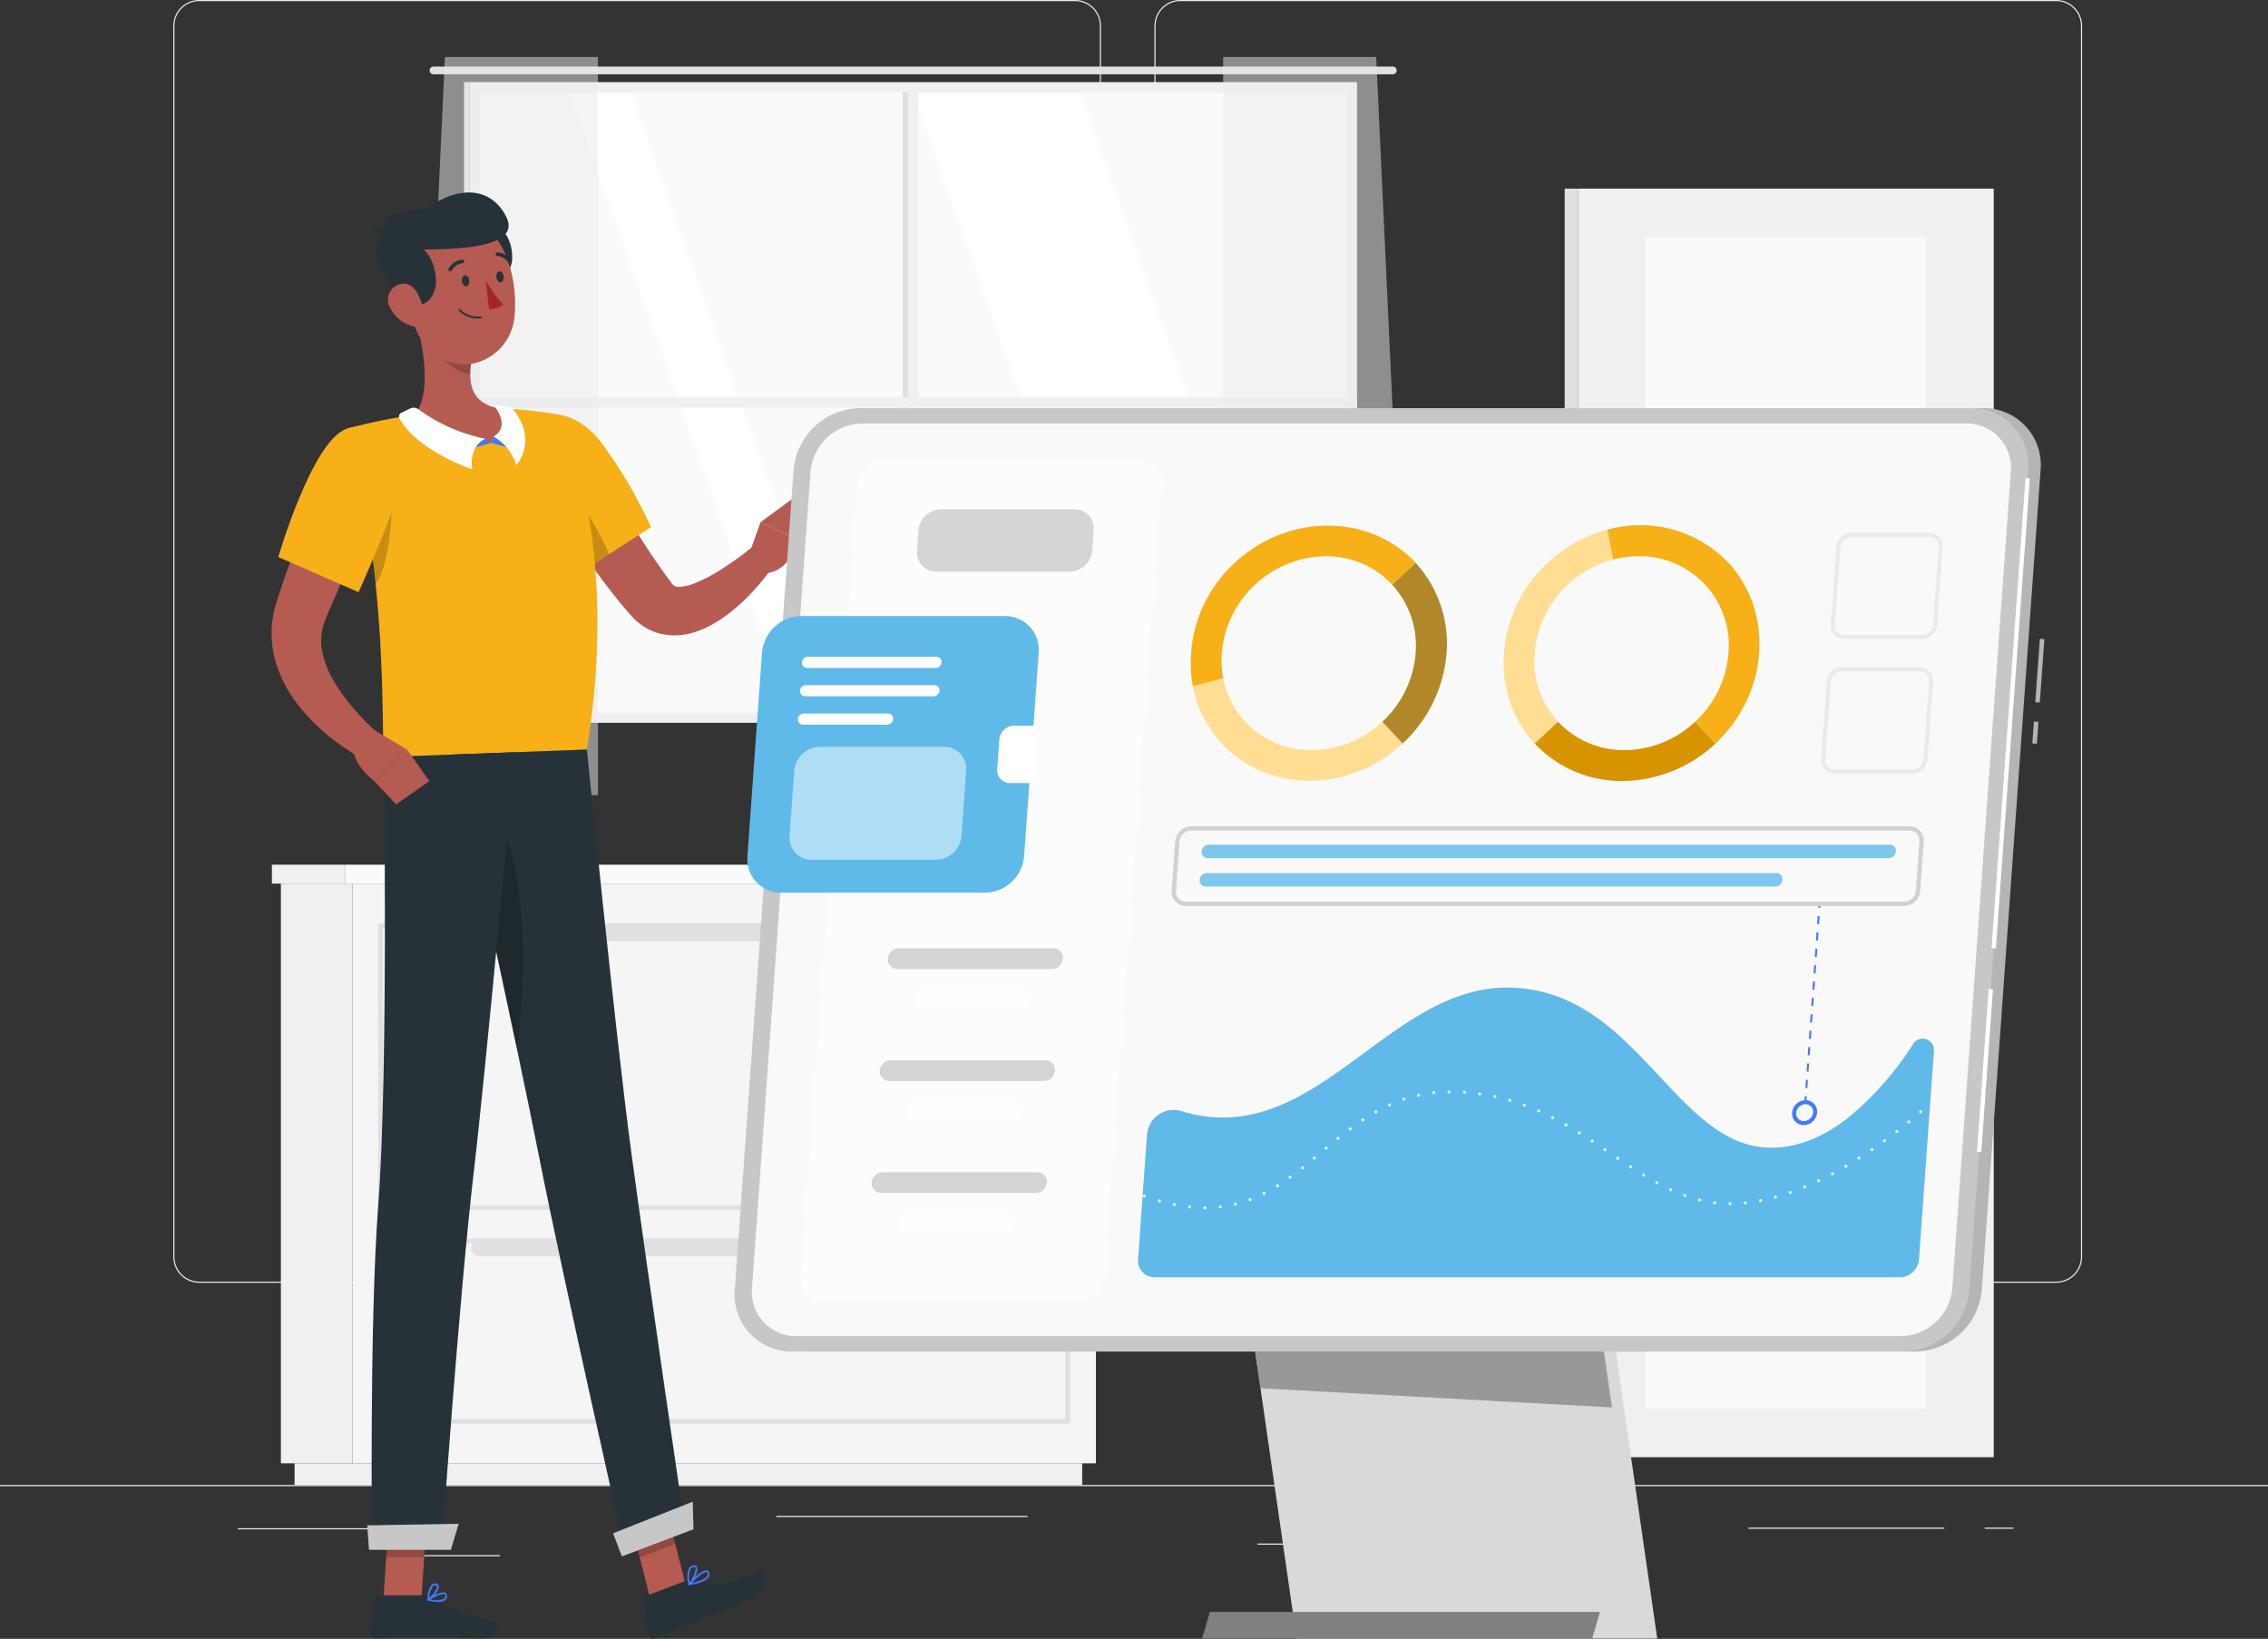 <svg xmlns="http://www.w3.org/2000/svg" width="397.247" height="287.094" viewBox="0 0 397.247 287.094">
  <rect x="0" y="0" width="397.247" height="287.094" fill="#333333" stroke="none"/>
  <g id="graphic5" transform="translate(-147 -1669.953)">
    <g id="Background_Complete" data-name="Background Complete" transform="translate(147 1669.953)">
      <g id="Group_1" data-name="Group 1" transform="translate(0 0)">
        <rect id="Rectangle_1" data-name="Rectangle 1" width="397.247" height="0.199" transform="translate(0 260.154)" fill="#ebebeb"/>
        <rect id="Rectangle_2" data-name="Rectangle 2" width="26.315" height="0.199" transform="translate(41.678 267.72)" fill="#ebebeb"/>
        <rect id="Rectangle_3" data-name="Rectangle 3" width="44.027" height="0.199" transform="translate(135.97 265.564)" fill="#ebebeb"/>
        <rect id="Rectangle_4" data-name="Rectangle 4" width="15.248" height="0.199" transform="translate(72.299 272.439)" fill="#ebebeb"/>
        <rect id="Rectangle_5" data-name="Rectangle 5" width="34.317" height="0.199" transform="translate(306.246 267.621)" fill="#ebebeb"/>
        <rect id="Rectangle_6" data-name="Rectangle 6" width="5.032" height="0.199" transform="translate(347.636 267.621)" fill="#ebebeb"/>
        <rect id="Rectangle_7" data-name="Rectangle 7" width="37.212" height="0.199" transform="translate(220.244 270.408)" fill="#ebebeb"/>
        <path id="Path_1" data-name="Path 1" d="M196.158,279.673H42.742a4.541,4.541,0,0,1-4.535-4.535V59.487a4.54,4.54,0,0,1,4.535-4.534H196.158a4.54,4.54,0,0,1,4.534,4.534V275.138A4.54,4.54,0,0,1,196.158,279.673ZM42.742,55.152a4.341,4.341,0,0,0-4.336,4.336V275.138a4.341,4.341,0,0,0,4.336,4.336H196.158a4.341,4.341,0,0,0,4.336-4.336V59.487a4.34,4.34,0,0,0-4.336-4.336Z" transform="translate(-7.852 -54.953)" fill="#ebebeb"/>
        <path id="Path_2" data-name="Path 2" d="M412.454,279.673H259.039a4.54,4.54,0,0,1-4.534-4.535V59.487a4.539,4.539,0,0,1,4.534-4.534H412.454a4.54,4.54,0,0,1,4.536,4.534V275.138A4.541,4.541,0,0,1,412.454,279.673ZM259.039,55.152a4.34,4.34,0,0,0-4.336,4.336V275.138a4.341,4.341,0,0,0,4.336,4.336H412.454a4.341,4.341,0,0,0,4.337-4.336V59.487a4.341,4.341,0,0,0-4.337-4.336Z" transform="translate(-52.302 -54.953)" fill="#ebebeb"/>
      </g>
      <g id="Group_10" data-name="Group 10" transform="translate(47.623 9.993)">
        <g id="Group_5" data-name="Group 5" transform="translate(24.286)">
          <g id="Group_3" data-name="Group 3" transform="translate(3.345 1.666)">
            <rect id="Rectangle_8" data-name="Rectangle 8" width="153.383" height="110.11" transform="translate(7.995 3.786)" fill="#fafafa"/>
            <path id="Path_3" data-name="Path 3" d="M269.19,184.5,230.177,74.394H200.9L239.912,184.5Z" transform="translate(-116.54 -70.607)" fill="#fff"/>
            <path id="Path_4" data-name="Path 4" d="M174.909,184.5,135.9,74.394H125.217L164.23,184.5Z" transform="translate(-100.987 -70.607)" fill="#fff"/>
            <g id="Group_2" data-name="Group 2">
              <path id="Path_5" data-name="Path 5" d="M95.4,69.628h168.01a.684.684,0,0,1,.682.682h0a.684.684,0,0,1-.682.682H95.4a.684.684,0,0,1-.682-.682h0A.684.684,0,0,1,95.4,69.628Z" transform="translate(-94.72 -69.628)" fill="#e0e0e0"/>
              <rect id="Rectangle_9" data-name="Rectangle 9" width="1.818" height="110.584" transform="translate(83.778 3.55)" fill="#f0f0f0"/>
              <rect id="Rectangle_10" data-name="Rectangle 10" width="0.909" height="110.584" transform="translate(82.869 3.55)" fill="#e0e0e0"/>
              <rect id="Rectangle_11" data-name="Rectangle 11" width="1.818" height="155.503" transform="translate(6.935 59.75) rotate(-90)" fill="#f0f0f0"/>
              <path id="Path_6" data-name="Path 6" d="M103.449,183.472h0V73.059h155.5V183.472h0v1.818h-155.5Zm153.685,0V74.877H105.266v108.6Z" transform="translate(-96.514 -70.333)" fill="#f0f0f0"/>
              <rect id="Rectangle_12" data-name="Rectangle 12" width="0.909" height="112.231" transform="translate(6.026 2.726)" fill="#e0e0e0"/>
            </g>
          </g>
          <g id="Group_4" data-name="Group 4">
            <path id="Path_7" data-name="Path 7" d="M123.338,67.531v129.31H90.51L96.53,67.531Z" transform="translate(-90.51 -67.531)" fill="#ebebeb" opacity="0.5"/>
            <path id="Path_8" data-name="Path 8" d="M269.651,67.531v129.31h32.829l-6.021-129.31Z" transform="translate(-127.324 -67.531)" fill="#ebebeb" opacity="0.5"/>
          </g>
        </g>
        <g id="Group_8" data-name="Group 8" transform="translate(0 141.489)">
          <g id="Group_7" data-name="Group 7" transform="translate(0 0)">
            <g id="Group_6" data-name="Group 6">
              <rect id="Rectangle_13" data-name="Rectangle 13" width="12.521" height="101.56" transform="translate(1.575 3.314)" fill="#f0f0f0"/>
              <rect id="Rectangle_14" data-name="Rectangle 14" width="137.945" height="3.797" transform="translate(3.979 104.874)" fill="#f0f0f0"/>
              <rect id="Rectangle_15" data-name="Rectangle 15" width="130.233" height="101.56" transform="translate(144.329 104.874) rotate(180)" fill="#f5f5f5"/>
              <rect id="Rectangle_16" data-name="Rectangle 16" width="12.797" height="3.314" fill="#f0f0f0"/>
              <rect id="Rectangle_17" data-name="Rectangle 17" width="133.107" height="3.314" transform="translate(145.904 3.314) rotate(180)" fill="#fafafa"/>
              <path id="Path_9" data-name="Path 9" d="M204.578,308.742H83.35v-50.2H204.578ZM84.191,307.9H203.737V259.386H84.191Z" transform="translate(-64.752 -248.275)" fill="#e0e0e0"/>
              <path id="Path_10" data-name="Path 10" d="M204.578,360.475H83.35V328.052H204.578Zm-120.387-.841H203.737V328.893H84.191Z" transform="translate(-64.752 -262.559)" fill="#e0e0e0"/>
              <rect id="Rectangle_18" data-name="Rectangle 18" width="88.563" height="2.695" rx="1.348" transform="translate(34.931 10.691)" fill="#e0e0e0"/>
              <rect id="Rectangle_19" data-name="Rectangle 19" width="88.563" height="2.695" rx="1.348" transform="translate(34.931 65.914)" fill="#e0e0e0"/>
            </g>
          </g>
        </g>
        <g id="Group_9" data-name="Group 9" transform="translate(226.437 23.054)">
          <rect id="Rectangle_20" data-name="Rectangle 20" width="72.837" height="222.233" transform="translate(75.149 222.233) rotate(180)" fill="#f0f0f0"/>
          <rect id="Rectangle_21" data-name="Rectangle 21" width="2.311" height="222.233" transform="translate(0 0)" fill="#e0e0e0"/>
          <rect id="Rectangle_22" data-name="Rectangle 22" width="49.202" height="205.279" transform="translate(63.331 213.756) rotate(180)" fill="#fafafa"/>
        </g>
      </g>
    </g>
    <g id="Character" transform="translate(194.547 1703.671)">
      <g id="Group_18" data-name="Group 18" transform="translate(0 0)">
        <path id="Path_13" data-name="Path 13" d="M142.371,403.034l6.221-2.359-3.809-15.033L138.562,388Z" transform="translate(-76.022 -156.629)" fill="#b55b52"/>
        <path id="Path_14" data-name="Path 14" d="M84.527,403.7H91.18l1-15.407H85.524Z" transform="translate(-64.917 -157.174)" fill="#b55b52"/>
        <path id="Path_15" data-name="Path 15" d="M91.233,406.715H83.121a.546.546,0,0,0-.543.454l-1.021,5.913a1.035,1.035,0,0,0,1.033,1.184c2.608-.045,4.5-.2,7.792-.2,2.022,0,8.131.21,10.923.21,2.731,0,3.02-2.761,1.864-3.011-5.182-1.122-9.122-2.668-10.836-4.143A1.69,1.69,0,0,0,91.233,406.715Z" transform="translate(-64.304 -160.96)" fill="#263238"/>
        <path id="Path_16" data-name="Path 16" d="M148.933,403.22l-6.794,2.577a.581.581,0,0,0-.369.626l.868,6a.969.969,0,0,0,1.315.767c2.434-.972,4.5-2.2,7.6-3.316a51.732,51.732,0,0,0,10.158-4.563c2.3-1.467,1.333-4.245.247-3.809-4.944,1.985-6.157,2.637-11.345,1.639A3.083,3.083,0,0,0,148.933,403.22Z" transform="translate(-76.68 -159.878)" fill="#263238"/>
        <path id="Path_17" data-name="Path 17" d="M126.4,152.492c2.094,3.7,4.3,7.513,6.522,11.2,2.222,3.706,4.506,7.369,6.927,10.8.587.87,1.238,1.7,1.823,2.507a2.2,2.2,0,0,0,.516.6,1.922,1.922,0,0,0,1.207.189,8.348,8.348,0,0,0,2.222-.528,27.466,27.466,0,0,0,5.131-2.687c.856-.563,1.726-1.144,2.578-1.761s1.709-1.292,2.484-1.889l3.731,3.322a35.159,35.159,0,0,1-2.183,2.838c-.759.9-1.548,1.792-2.407,2.631a31.257,31.257,0,0,1-2.731,2.44,23.232,23.232,0,0,1-3.2,2.179,16.067,16.067,0,0,1-4.038,1.644,10.852,10.852,0,0,1-5.367-.016,10.089,10.089,0,0,1-4.9-3.091c-.8-.925-1.577-1.788-2.3-2.7a125.579,125.579,0,0,1-8.023-11.162c-2.457-3.833-4.726-7.671-6.875-11.749Z" transform="translate(-71.696 -108.716)" fill="#b65b52"/>
        <g id="Group_12" data-name="Group 12" transform="translate(42.727 38.866)">
          <path id="Path_18" data-name="Path 18" d="M113.8,151.528c-1.794,6.1,10.835,22.74,10.835,22.74l12.733-8.194a81.206,81.206,0,0,0-8.824-14.962C123.326,144.466,115.768,144.83,113.8,151.528Z" transform="translate(-113.624 -146.312)" fill="#f7b018"/>
          <path id="Path_19" data-name="Path 19" d="M113.8,151.528c-1.794,6.1,10.835,22.74,10.835,22.74l12.733-8.194a81.206,81.206,0,0,0-8.824-14.962C123.326,144.466,115.768,144.83,113.8,151.528Z" transform="translate(-113.624 -146.312)" fill="#f7b018" opacity="0.2"/>
        </g>
        <path id="Path_20" data-name="Path 20" d="M122.307,161.861c2.619,1.119,6.474,7.427,8.48,12.1l-5.4,3.473A101.764,101.764,0,0,1,117.26,164.7C118.967,162.831,120.923,161.273,122.307,161.861Z" transform="translate(-71.644 -110.615)" opacity="0.2"/>
        <path id="Path_21" data-name="Path 21" d="M164.73,176.616l2.333-6.533,6.621,3.16s-1.374,5.827-6.22,5.817Z" transform="translate(-81.399 -112.331)" fill="#b55b52"/>
        <path id="Path_22" data-name="Path 22" d="M173.559,164.667l2.8,3.1-2.072,4.366-6.621-3.16Z" transform="translate(-82.003 -111.218)" fill="#b55b52"/>
        <path id="Path_23" data-name="Path 23" d="M144.782,385.647l1.964,7.749-6.223,2.36-1.964-7.749Z" transform="translate(-76.021 -156.63)" opacity="0.2"/>
        <path id="Path_24" data-name="Path 24" d="M85.645,388.3H92.3l-.517,7.942H85.128Z" transform="translate(-65.041 -157.175)" opacity="0.2"/>
        <g id="Group_13" data-name="Group 13" transform="translate(13.246 37.869)">
          <path id="Path_25" data-name="Path 25" d="M76.517,148.571c7.166,25.272,5.993,52.087,6.441,57.535,5.214-.187,24.854-.927,35.561-1.332,6.041-37.671-4.807-58.638-4.807-58.638s-2.282-.443-5.384-.761c-.974-.1-2.024-.187-3.116-.245-.6-.037-1.217-.056-1.839-.068a131.769,131.769,0,0,0-15.087,1.124c-.946.118-1.909.26-2.84.412-.864.148-1.712.3-2.511.465C79.312,147.783,76.517,148.571,76.517,148.571Z" transform="translate(-76.517 -145.056)" fill="#f7b018"/>
          <path id="Path_26" data-name="Path 26" d="M76.517,148.571c7.166,25.272,5.993,52.087,6.441,57.535,5.214-.187,24.854-.927,35.561-1.332,6.041-37.671-4.807-58.638-4.807-58.638s-2.282-.443-5.384-.761c-.974-.1-2.024-.187-3.116-.245-.6-.037-1.217-.056-1.839-.068a131.769,131.769,0,0,0-15.087,1.124c-.946.118-1.909.26-2.84.412-.864.148-1.712.3-2.511.465C79.312,147.783,76.517,148.571,76.517,148.571Z" transform="translate(-76.517 -145.056)" fill="#f7b018" opacity="0.2"/>
        </g>
        <path id="Path_27" data-name="Path 27" d="M84.993,163.126c.639,2.445-.091,13.6-2.644,16.353-.348-3.573-.812-7.3-1.425-11.115Z" transform="translate(-64.177 -110.901)" opacity="0.2"/>
        <path id="Path_28" data-name="Path 28" d="M91.561,124.956c1.313,4.783,2.925,13.6-.23,17.1,2.833,2.426,6.507,5.2,12.286,4.973s4.476-4.116,2.8-6.095c-5.509-.89-5.668-4.916-5.006-8.758Z" transform="translate(-66.316 -103.057)" fill="#b55b52"/>
        <g id="Group_14" data-name="Group 14" transform="translate(22.334 37.289)">
          <path id="Path_29" data-name="Path 29" d="M106.261,151.7l1.049.71-3.829,1.115.986-1.773Z" transform="translate(-91.146 -145.842)" fill="#407bff"/>
          <path id="Path_30" data-name="Path 30" d="M108.7,151.229l-.4,1.083,3.845,1.115-.26-2.057Z" transform="translate(-92.137 -145.745)" fill="#407bff"/>
          <path id="Path_31" data-name="Path 31" d="M88.338,145.776l1.514-.76a1.454,1.454,0,0,1,1.521.129,30.2,30.2,0,0,0,11.7,5.148c-3.039,1.451-2.287,5.342-2.287,5.342s-9.654-3.184-12.753-8.948A.675.675,0,0,1,88.338,145.776Z" transform="translate(-87.956 -144.436)" fill="#fff"/>
          <path id="Path_32" data-name="Path 32" d="M111.693,144.665l-2.219-.334a.294.294,0,0,0-.284.462c.776,1.1,2.063,3.529-.392,5.019a8.435,8.435,0,0,1,3.984,5s3.957-4.27-.656-9.9A.7.7,0,0,0,111.693,144.665Z" transform="translate(-92.239 -144.327)" fill="#fff"/>
        </g>
        <path id="Path_33" data-name="Path 33" d="M96.653,128.663l5.829,4.268a15.533,15.533,0,0,0-.266,2.712c-2.09-.145-5.1-2.2-5.48-4.352A7.294,7.294,0,0,1,96.653,128.663Z" transform="translate(-67.392 -103.819)" opacity="0.2"/>
        <path id="Path_34" data-name="Path 34" d="M111.392,111.03a6.584,6.584,0,0,1-3.916,4.8l-1.786-10.058C109.7,102.94,111.766,107.785,111.392,111.03Z" transform="translate(-69.266 -98.938)" fill="#263238"/>
        <path id="Path_35" data-name="Path 35" d="M89.053,113.334c1.157,6.5,1.5,10.364,5.2,13.344,5.557,4.482,13.293.552,14.1-6.163.729-6.045-1.285-15.659-7.994-17.527A9.005,9.005,0,0,0,89.053,113.334Z" transform="translate(-65.817 -98.47)" fill="#b55b52"/>
        <path id="Path_36" data-name="Path 36" d="M89.063,116.639c3.01,1.6,4.337-2,4.363-3.454.041-2.322-.965-4.869-2.163-5.8,5.813-.035,17.313-.288,14.412-5.825s-8.71-4.9-13.089-1.877c-2.314,1.6-9.8.207-7.943,4.525C80.74,106.279,84.124,114.015,89.063,116.639Z" transform="translate(-64.592 -97.392)" fill="#263238"/>
        <path id="Path_37" data-name="Path 37" d="M85.143,105.267a4.75,4.75,0,0,1-2.869-.976,2.721,2.721,0,0,0,2.539,2.1Z" transform="translate(-64.454 -98.81)" fill="#263238"/>
        <path id="Path_38" data-name="Path 38" d="M85.925,121.735a6.281,6.281,0,0,0,3.627,3.134c2.094.677,2.574-1.243,2.066-3.265-.458-1.82-1.444-4.3-3.582-4.095A2.819,2.819,0,0,0,85.925,121.735Z" transform="translate(-65.134 -101.524)" fill="#b55b52"/>
        <path id="Path_39" data-name="Path 39" d="M131.083,290.557c-2.7-20.125-7.747-70.333-7.747-70.333l-23.377.876s11.026,50.176,15.017,70.52,15.089,69.449,15.089,69.449l10.535-3.99S133.9,311.482,131.083,290.557Z" transform="translate(-68.089 -122.635)" fill="#263238"/>
        <path id="Path_40" data-name="Path 40" d="M109.6,238.354a12.306,12.306,0,0,0-5.2,2.66c2.2,10.146,5.09,23.5,7.568,35.268C113.662,266.087,113.712,246.85,109.6,238.354Z" transform="translate(-69.002 -126.361)" opacity="0.2"/>
        <path id="Path_41" data-name="Path 41" d="M107.017,220.819s-4.96,54.468-7.232,73.828c-2.488,21.2-5.595,65.636-5.595,65.636H82.005s-.505-39.3,1.079-60.053c1.8-23.64.988-78.548.988-78.548Z" transform="translate(-64.383 -122.757)" fill="#263238"/>
        <path id="Path_42" data-name="Path 42" d="M95.611,395.509H81.262l-.3-4.287,16.02-.279Z" transform="translate(-64.184 -157.719)" fill="#c7c7c7"/>
        <path id="Path_43" data-name="Path 43" d="M149.249,390.906,136.7,395.667l-1.538-4.055,13.95-5.535Z" transform="translate(-75.323 -156.719)" fill="#c7c7c7"/>
        <path id="Path_44" data-name="Path 44" d="M101.853,116.695c.061.533.393.933.742.893s.581-.505.52-1.038-.393-.933-.742-.892S101.791,116.162,101.853,116.695Z" transform="translate(-68.476 -101.145)" fill="#263238"/>
        <path id="Path_45" data-name="Path 45" d="M109.437,115.821c.061.533.393.933.742.893s.582-.505.52-1.038-.393-.933-.742-.892S109.376,115.288,109.437,115.821Z" transform="translate(-70.035 -100.966)" fill="#263238"/>
        <path id="Path_46" data-name="Path 46" d="M107.067,116.7a19.206,19.206,0,0,0,3.072,4.266,3.093,3.093,0,0,1-2.492.771Z" transform="translate(-69.549 -101.361)" fill="#a02724"/>
        <path id="Path_47" data-name="Path 47" d="M104.336,124.734a4.423,4.423,0,0,1-3.213-1.4.158.158,0,0,1,.243-.2A4.258,4.258,0,0,0,105,124.387a.158.158,0,1,1,.036.313A5.063,5.063,0,0,1,104.336,124.734Z" transform="translate(-68.32 -102.671)" fill="#263238"/>
        <path id="Path_48" data-name="Path 48" d="M99.155,114.251a.315.315,0,0,1-.265-.475,3.126,3.126,0,0,1,2.4-1.586.315.315,0,0,1,.029.629h0a2.5,2.5,0,0,0-1.886,1.277A.315.315,0,0,1,99.155,114.251Z" transform="translate(-67.86 -100.433)" fill="#263238"/>
        <path id="Path_49" data-name="Path 49" d="M111.761,112.591a.314.314,0,0,1-.26-.145,2.5,2.5,0,0,0-1.929-1.212.315.315,0,0,1,.008-.63,3.132,3.132,0,0,1,2.453,1.5.315.315,0,0,1-.272.485Z" transform="translate(-70.001 -100.107)" fill="#263238"/>
        <g id="Group_15" data-name="Group 15" transform="translate(27.305 240.491)">
          <path id="Path_50" data-name="Path 50" d="M96.094,407.742a8.012,8.012,0,0,1-1.753-.238.17.17,0,0,1-.126-.128.151.151,0,0,1,.064-.159c.235-.152,2.316-1.47,3.07-1.092a.534.534,0,0,1,.292.446.908.908,0,0,1-.284.833A1.94,1.94,0,0,1,96.094,407.742Zm-1.307-.46a3.178,3.178,0,0,0,2.356-.12.616.616,0,0,0,.185-.572.2.2,0,0,0-.109-.185C96.828,406.209,95.634,406.777,94.787,407.282Z" transform="translate(-94.213 -401.315)" fill="#407bff"/>
          <path id="Path_51" data-name="Path 51" d="M94.378,407.1a.167.167,0,0,1-.165-.17c0-.081.066-2,.808-2.632a.828.828,0,0,1,.661-.2h0a.547.547,0,0,1,.522.413c.177.741-1.081,2.2-1.751,2.573A.154.154,0,0,1,94.378,407.1Zm1.209-2.7a.532.532,0,0,0-.355.138,3.628,3.628,0,0,0-.682,2.084c.659-.52,1.452-1.621,1.347-2.059-.01-.04-.033-.133-.238-.159h0A.54.54,0,0,0,95.587,404.407Z" transform="translate(-94.213 -400.912)" fill="#407bff"/>
          <path id="Path_52" data-name="Path 52" d="M151.925,403.794a.158.158,0,0,1-.122-.263c.227-.253,2.247-2.469,3.162-2.334a.5.5,0,0,1,.392.3h0a.883.883,0,0,1,0,.822c-.453.863-2.329,1.294-3.407,1.475Zm2.932-2.289c-.531.015-1.691,1.046-2.5,1.891,1.46-.292,2.461-.74,2.716-1.225a.574.574,0,0,0,0-.541.188.188,0,0,0-.153-.122A.312.312,0,0,0,154.858,401.5Z" transform="translate(-106.04 -400.315)" fill="#407bff"/>
          <path id="Path_53" data-name="Path 53" d="M151.873,403.567a.14.14,0,0,1-.044,0,.158.158,0,0,1-.112-.111,4.5,4.5,0,0,1,.057-2.762,1.153,1.153,0,0,1,.721-.562h0c.42-.112.616.048.7.2.381.661-.6,2.57-1.22,3.192A.159.159,0,0,1,151.873,403.567Zm.865-3.163a.7.7,0,0,0-.162.026h0a.837.837,0,0,0-.529.416,3.694,3.694,0,0,0-.094,2.229c.592-.751,1.2-2.192.973-2.588C152.913,400.463,152.877,400.4,152.738,400.4Zm-.2-.125h0Z" transform="translate(-105.988 -400.089)" fill="#407bff"/>
        </g>
        <g id="Group_17" data-name="Group 17" transform="translate(0 40.801)">
          <path id="Path_54" data-name="Path 54" d="M80.406,160.128c-2,4.112-4.03,8.356-6,12.533-.978,2.1-1.96,4.2-2.886,6.3l-1.379,3.155-.659,1.578-.164.395-.115.293c-.082.188-.134.378-.2.567a9.631,9.631,0,0,0-.261,4.833,16.609,16.609,0,0,0,2.1,5.285,32.805,32.805,0,0,0,3.783,5.121c.722.825,1.479,1.634,2.275,2.41.4.388.8.769,1.214,1.139.395.37.845.767,1.2,1.072l-2.65,4.234a32.666,32.666,0,0,1-3.331-1.949c-1.056-.7-2.091-1.43-3.094-2.224a34.239,34.239,0,0,1-5.551-5.527,23.256,23.256,0,0,1-4.014-7.438,17.873,17.873,0,0,1-.385-9.2c.1-.378.18-.763.3-1.133l.306-.985.564-1.751c.391-1.155.778-2.316,1.208-3.45.834-2.283,1.707-4.538,2.646-6.76,1.857-4.469,3.866-8.778,6.137-13.107Z" transform="translate(-59.845 -150.14)" fill="#b65b52"/>
          <g id="Group_16" data-name="Group 16" transform="translate(1.208)">
            <path id="Path_55" data-name="Path 55" d="M73.4,149.33c-6.071,1.9-12.04,22.483-12.04,22.483l14.045,6.147s4.543-9.946,7.155-17.741C85.411,151.729,80.758,147.028,73.4,149.33Z" transform="translate(-61.365 -148.747)" fill="#f7b018"/>
            <path id="Path_56" data-name="Path 56" d="M73.4,149.33c-6.071,1.9-12.04,22.483-12.04,22.483l14.045,6.147s4.543-9.946,7.155-17.741C85.411,151.729,80.758,147.028,73.4,149.33Z" transform="translate(-61.365 -148.747)" fill="#f7b018" opacity="0.2"/>
          </g>
          <path id="Path_57" data-name="Path 57" d="M81.543,215.915l5.809,3.453-5.65,5.624s-4.907-3.774-3.443-6.731Z" transform="translate(-63.573 -162.551)" fill="#b55b52"/>
          <path id="Path_58" data-name="Path 58" d="M92.191,225.767l-5.826,4.081-3.7-3.963,5.65-5.624Z" transform="translate(-64.534 -163.444)" fill="#b55b52"/>
        </g>
      </g>
    </g>
    <g id="Screen" transform="translate(275.672 1741.453)">
      <g id="Group_30" data-name="Group 30" transform="translate(0 0)">
        <g id="Group_19" data-name="Group 19">
          <rect id="Rectangle_23" data-name="Rectangle 23" width="3.84" height="0.795" transform="matrix(0.072, -0.997, 0.997, 0.072, 227.299, 58.731)" fill="#b5b5b5"/>
          <rect id="Rectangle_24" data-name="Rectangle 24" width="11.131" height="0.795" transform="translate(227.814 51.515) rotate(-85.856)" fill="#b5b5b5"/>
          <path id="Path_59" data-name="Path 59" d="M369.385,310.212h-194.6A9.957,9.957,0,0,1,164.747,299.4l10.3-143.642a11.839,11.839,0,0,1,11.586-10.811h194.6a9.957,9.957,0,0,1,10.036,10.811L380.971,299.4A11.839,11.839,0,0,1,369.385,310.212Z" transform="translate(-162.522 -144.947)" fill="#b5b5b5"/>
          <path id="Path_60" data-name="Path 60" d="M346.1,396.049H282.932L271.673,318h63.165Z" transform="translate(-184.502 -180.509)" fill="#d9d9d9"/>
          <path id="Path_61" data-name="Path 61" d="M334.7,410.384H266.37l-1.357,4.651h68.329Z" transform="translate(-183.133 -199.496)" fill="gray"/>
          <path id="Path_62" data-name="Path 62" d="M338.173,355.57l-61.565-3.364L271.673,318h61.08Z" transform="translate(-184.502 -180.509)" fill="#989898"/>
          <path id="Path_63" data-name="Path 63" d="M366.62,310.212h-194.6A9.957,9.957,0,0,1,161.982,299.4l10.3-143.642a11.839,11.839,0,0,1,11.586-10.811h194.6A9.957,9.957,0,0,1,388.5,155.758L378.206,299.4A11.839,11.839,0,0,1,366.62,310.212Z" transform="translate(-161.954 -144.947)" fill="#c7c7c7"/>
          <rect id="Rectangle_25" data-name="Rectangle 25" width="82.615" height="0.759" transform="matrix(0.072, -0.997, 0.997, 0.072, 220.157, 94.609)" fill="#fff"/>
          <rect id="Rectangle_26" data-name="Rectangle 26" width="28.606" height="0.759" transform="translate(217.603 130.3) rotate(-85.901)" fill="#fff"/>
        </g>
        <g id="Group_29" data-name="Group 29" transform="translate(2.222 2.689)">
          <g id="Group_20" data-name="Group 20" transform="translate(0.805)">
            <path id="Path_64" data-name="Path 64" d="M366.991,308.219H173.6a7.75,7.75,0,0,1-7.812-8.415l10.255-143.058a9.214,9.214,0,0,1,9.018-8.415H378.452a7.75,7.75,0,0,1,7.812,8.415L376.01,299.8A9.214,9.214,0,0,1,366.991,308.219Z" transform="translate(-165.765 -148.331)" fill="#fff"/>
            <path id="Path_65" data-name="Path 65" d="M366.991,308.219H173.6a7.75,7.75,0,0,1-7.812-8.415l10.255-143.058a9.214,9.214,0,0,1,9.018-8.415H378.452a7.75,7.75,0,0,1,7.812,8.415L376.01,299.8A9.214,9.214,0,0,1,366.991,308.219Z" transform="translate(-165.765 -148.331)" fill="#e5e5e5" opacity="0.2"/>
            <path id="Path_66" data-name="Path 66" d="M225.4,303.519H180.236a3.744,3.744,0,0,1-3.774-4.066l9.969-139.075a4.452,4.452,0,0,1,4.357-4.065h45.165a3.744,3.744,0,0,1,3.774,4.065l-9.969,139.075A4.453,4.453,0,0,1,225.4,303.519Z" transform="translate(-167.961 -149.971)" fill="#fff" opacity="0.5"/>
          </g>
          <path id="Path_67" data-name="Path 67" d="M228.934,178.167H205.558a3.373,3.373,0,0,1-3.4-3.662l.257-3.585a4.009,4.009,0,0,1,3.925-3.662h23.375a3.372,3.372,0,0,1,3.4,3.662l-.257,3.585A4.01,4.01,0,0,1,228.934,178.167Z" transform="translate(-172.437 -152.221)" fill="#9b9b9b" opacity="0.4"/>
          <g id="Group_21" data-name="Group 21" transform="translate(0 33.738)">
            <path id="Path_68" data-name="Path 68" d="M206.386,239.262H170.7a5.884,5.884,0,0,1-5.931-6.389l2.557-35.687a7,7,0,0,1,6.848-6.389h35.686a5.885,5.885,0,0,1,5.932,6.389l-2.558,35.687A7,7,0,0,1,206.386,239.262Z" transform="translate(-164.751 -190.796)" fill="#5fbaea"/>
            <path id="Path_69" data-name="Path 69" d="M222.822,214.971a2.667,2.667,0,0,0-2.61,2.435l-.371,5.182a2.242,2.242,0,0,0,2.26,2.435h3.623a.66.66,0,0,0,.648-.6l.634-8.844a.555.555,0,0,0-.561-.6Z" transform="translate(-176.071 -195.764)" fill="#fff"/>
            <path id="Path_70" data-name="Path 70" d="M200.21,201.723H177.716a.9.9,0,0,1-.907-.976h0a1.069,1.069,0,0,1,1.046-.976H200.35a.9.9,0,0,1,.907.976h0A1.069,1.069,0,0,1,200.21,201.723Z" transform="translate(-167.229 -192.64)" fill="#fff"/>
            <path id="Path_71" data-name="Path 71" d="M199.762,207.978H177.267a.9.9,0,0,1-.906-.976h0a1.069,1.069,0,0,1,1.046-.976H199.9a.9.9,0,0,1,.907.976h0A1.069,1.069,0,0,1,199.762,207.978Z" transform="translate(-167.137 -193.926)" fill="#fff"/>
            <path id="Path_72" data-name="Path 72" d="M191.541,214.233H176.819a.9.9,0,0,1-.907-.976h0a1.069,1.069,0,0,1,1.046-.976h14.722a.9.9,0,0,1,.907.976h0A1.069,1.069,0,0,1,191.541,214.233Z" transform="translate(-167.044 -195.211)" fill="#fff"/>
            <path id="Path_73" data-name="Path 73" d="M199.7,239.422H177.94a3.846,3.846,0,0,1-3.877-4.177l.819-11.434a4.574,4.574,0,0,1,4.476-4.176h21.763A3.846,3.846,0,0,1,205,223.812l-.82,11.434A4.573,4.573,0,0,1,199.7,239.422Z" transform="translate(-166.663 -196.723)" fill="#fff" opacity="0.5"/>
          </g>
          <g id="Group_22" data-name="Group 22" transform="translate(21.783 91.948)">
            <path id="Path_74" data-name="Path 74" d="M224.471,267.684H197.393a1.668,1.668,0,0,1-1.681-1.811h0a1.983,1.983,0,0,1,1.941-1.811h27.078a1.668,1.668,0,0,1,1.681,1.811h0A1.983,1.983,0,0,1,224.471,267.684Z" transform="translate(-192.895 -264.063)" fill="#989898" opacity="0.4"/>
            <path id="Path_75" data-name="Path 75" d="M220.161,276.63H202.979a1.668,1.668,0,0,1-1.681-1.811h0a1.983,1.983,0,0,1,1.941-1.811h17.183a1.668,1.668,0,0,1,1.681,1.811h0A1.983,1.983,0,0,1,220.161,276.63Z" transform="translate(-194.043 -265.901)" fill="#fff" opacity="0.8"/>
            <path id="Path_76" data-name="Path 76" d="M222.7,292.371H195.623a1.668,1.668,0,0,1-1.681-1.811h0a1.983,1.983,0,0,1,1.941-1.811h27.078a1.667,1.667,0,0,1,1.681,1.811h0A1.983,1.983,0,0,1,222.7,292.371Z" transform="translate(-192.532 -269.136)" fill="#989898" opacity="0.4"/>
            <path id="Path_77" data-name="Path 77" d="M218.392,301.317H201.21a1.667,1.667,0,0,1-1.681-1.811h0a1.982,1.982,0,0,1,1.94-1.811h17.183a1.667,1.667,0,0,1,1.681,1.811h0A1.982,1.982,0,0,1,218.392,301.317Z" transform="translate(-193.68 -270.975)" fill="#fff" opacity="0.8"/>
            <path id="Path_78" data-name="Path 78" d="M220.932,317.058H193.854a1.667,1.667,0,0,1-1.681-1.811h0a1.983,1.983,0,0,1,1.941-1.811h27.078a1.668,1.668,0,0,1,1.681,1.811h0A1.983,1.983,0,0,1,220.932,317.058Z" transform="translate(-192.168 -274.21)" fill="#989898" opacity="0.4"/>
            <path id="Path_79" data-name="Path 79" d="M216.622,326.005H199.44a1.668,1.668,0,0,1-1.681-1.811h0a1.983,1.983,0,0,1,1.941-1.811h17.183a1.668,1.668,0,0,1,1.681,1.811h0A1.983,1.983,0,0,1,216.622,326.005Z" transform="translate(-193.316 -276.048)" fill="#fff" opacity="0.8"/>
          </g>
          <g id="Group_24" data-name="Group 24" transform="translate(68.449 98.826)">
            <path id="Path_80" data-name="Path 80" d="M386.586,287.687a1.982,1.982,0,0,1,3.717,1.04L387.7,325.076a3.474,3.474,0,0,1-3.153,3.394H253.582a2.925,2.925,0,0,1-2.667-3.394l1.548-21.6a4.686,4.686,0,0,1,5.9-4.161c7.381,2.3,13.706.949,19.583-1.964,12.572-6.242,23.09-19.636,37.544-19.636.554,0,1.1.014,1.63.049,21.5,1.3,28.049,28,44.7,28,4.923,0,9.416-2.124,13.329-5.154A53.981,53.981,0,0,0,386.586,287.687Z" transform="translate(-250.905 -277.719)" fill="#5fbaea" opacity="0.998"/>
            <g id="Group_23" data-name="Group 23" transform="translate(0.798 17.996)" opacity="0.8">
              <path id="Path_82" data-name="Path 82" d="M425.84,298.04a.291.291,0,0,1-.191-.079.2.2,0,0,1-.056-.087.245.245,0,0,1-.025-.1.261.261,0,0,1,.08-.191.265.265,0,0,1,.381,0,.244.244,0,0,1,.08.191.425.425,0,0,1-.017.1.316.316,0,0,1-.064.087A.274.274,0,0,1,425.84,298.04Z" transform="translate(-287.598 -295.807)" fill="#fff"/>
              <path id="Path_83" data-name="Path 83" d="M263.506,316.217a.267.267,0,0,1-.27-.269h0a.266.266,0,0,1,.27-.262v-.008a.272.272,0,0,1,.269.27h0a.274.274,0,0,1-.269.278h0Zm-2.725-.15h.008a.264.264,0,0,1-.246-.294h0a.269.269,0,0,1,.3-.238h0a.268.268,0,0,1,.238.294h0a.275.275,0,0,1-.27.246h0A.059.059,0,0,1,260.781,316.066Zm5.14-.238a.27.27,0,0,1,.238-.3h0a.269.269,0,0,1,.3.238h0a.27.27,0,0,1-.238.3h-.032A.274.274,0,0,1,265.922,315.828Zm-7.826-.176a.284.284,0,0,1-.215-.325h0a.286.286,0,0,1,.326-.214h0a.287.287,0,0,1,.215.326h0a.279.279,0,0,1-.271.214H258.1Zm10.479-.269a.269.269,0,0,1,.2-.334h0a.277.277,0,0,1,.326.2h0a.28.28,0,0,1-.2.334h0v-.008h0a.2.2,0,0,1-.064.008h0A.259.259,0,0,1,268.575,315.383Zm86.894.111a.268.268,0,0,1-.27-.271h0a.273.273,0,0,1,.27-.269h0a.267.267,0,0,1,.269.269h0a.267.267,0,0,1-.269.271Zm2.423-.381a.263.263,0,0,1,.238-.294h0a.264.264,0,0,1,.3.238h0a.275.275,0,0,1-.246.3h-.024A.274.274,0,0,1,357.892,315.113Zm-5.14.214a.264.264,0,0,1-.23-.3h0a.27.27,0,0,1,.3-.238h0a.278.278,0,0,1,.238.3h0a.279.279,0,0,1-.269.246h0A.072.072,0,0,1,352.752,315.328ZM255.458,315a.274.274,0,0,1-.191-.334h0a.282.282,0,0,1,.342-.191h0a.278.278,0,0,1,.183.342h0a.265.265,0,0,1-.262.191h0A.217.217,0,0,1,255.458,315Zm105.1-.262a.262.262,0,0,1,.214-.318h0a.27.27,0,0,1,.319.214h0a.27.27,0,0,1-.215.318h0c-.016,0-.032.007-.048.007h0A.279.279,0,0,1,360.562,314.74Zm-10.48.1a.259.259,0,0,1-.2-.326h0a.269.269,0,0,1,.327-.2h0a.273.273,0,0,1,.2.326h0a.272.272,0,0,1-.262.207h0A.161.161,0,0,1,350.082,314.835Zm-78.932-.222a.266.266,0,0,1,.159-.35h0a.273.273,0,0,1,.349.152h0a.268.268,0,0,1-.158.349h0a.2.2,0,0,1-.1.025h0A.276.276,0,0,1,271.149,314.613Zm92.041-.469a.275.275,0,0,1,.191-.342h0a.275.275,0,0,1,.334.191h0a.273.273,0,0,1-.191.333h0a.212.212,0,0,1-.071.017h0A.274.274,0,0,1,363.191,314.144Zm-15.714-.1h0a.269.269,0,0,1-.167-.342h0a.278.278,0,0,1,.35-.167h0a.278.278,0,0,1,.167.35h0a.275.275,0,0,1-.262.174h0A.162.162,0,0,1,347.476,314.048Zm-73.856-.508a.272.272,0,0,1,.119-.366h0a.278.278,0,0,1,.365.128h0a.265.265,0,0,1-.118.358h0a.235.235,0,0,1-.127.032h0A.271.271,0,0,1,273.62,313.54Zm92.153-.191a.264.264,0,0,1,.16-.342l.007-.007a.276.276,0,0,1,.342.167h0a.275.275,0,0,1-.167.35h0a.337.337,0,0,1-.087.015h0A.273.273,0,0,1,365.773,313.349Zm-20.807-.334h0a.268.268,0,0,1-.135-.358h0a.277.277,0,0,1,.358-.135h0a.27.27,0,0,1,.135.366h0a.28.28,0,0,1-.246.159h0A.188.188,0,0,1,344.966,313.016Zm23.326-.62a.267.267,0,0,1,.151-.35h0a.256.256,0,0,1,.35.144h0a.267.267,0,0,1-.144.358h0a.23.23,0,0,1-.1.016h0A.277.277,0,0,1,368.292,312.4Zm-92.32-.159a.28.28,0,0,1,.087-.381h0a.271.271,0,0,1,.373.087h0a.272.272,0,0,1-.087.374h0a.238.238,0,0,1-.143.048h0A.286.286,0,0,1,275.972,312.237Zm66.571-.437h0a.276.276,0,0,1-.112-.373h0a.279.279,0,0,1,.374-.1h0a.27.27,0,0,1,.1.365h0a.278.278,0,0,1-.238.143h0A.389.389,0,0,1,342.543,311.8Zm28.22-.493a.268.268,0,0,1,.127-.358h0a.276.276,0,0,1,.366.128h0a.27.27,0,0,1-.135.358h0l.008.008h0a.319.319,0,0,1-.119.024h0A.266.266,0,0,1,370.763,311.307Zm-92.551-.564a.278.278,0,0,1,.064-.381h0a.277.277,0,0,1,.382.056h0a.278.278,0,0,1-.064.381h0a.3.3,0,0,1-.159.055h0A.279.279,0,0,1,278.212,310.743Zm61.987-.3v-.008h0a.26.26,0,0,1-.087-.365h0a.255.255,0,0,1,.365-.1h0a.267.267,0,0,1,.1.373h0a.278.278,0,0,1-.23.135h0A.3.3,0,0,1,340.2,310.441Zm32.979-.342a.267.267,0,0,1,.11-.365h0a.275.275,0,0,1,.366.111h0a.277.277,0,0,1-.111.373h0a.373.373,0,0,1-.128.032h0A.27.27,0,0,1,373.178,310.1Zm-92.8-.985a.267.267,0,0,1,.04-.381h0a.273.273,0,0,1,.381.04h0a.283.283,0,0,1-.039.389h0a.287.287,0,0,1-.175.056h0A.242.242,0,0,1,280.374,309.115ZM337.911,309v-.008h0a.269.269,0,0,1-.079-.373h0a.28.28,0,0,1,.381-.079h0a.279.279,0,0,1,.079.373h0a.268.268,0,0,1-.231.126h0A.327.327,0,0,1,337.911,309Zm37.626-.2a.272.272,0,0,1,.1-.373h0a.281.281,0,0,1,.373.1h0a.281.281,0,0,1-.1.373h0a.324.324,0,0,1-.143.04h0A.269.269,0,0,1,375.537,308.8Zm-39.875-1.3a.279.279,0,0,1-.072-.382h0a.286.286,0,0,1,.381-.071h0a.286.286,0,0,1,.072.381h0a.28.28,0,0,1-.231.119h0A.28.28,0,0,1,335.662,307.494Zm42.18-.1a.283.283,0,0,1,.087-.382h0a.271.271,0,0,1,.373.088h0a.271.271,0,0,1-.087.373h0a.222.222,0,0,1-.143.048h0A.289.289,0,0,1,377.842,307.4Zm-95.379.015a.273.273,0,0,1,.032-.381h0a.284.284,0,0,1,.389.032h0a.267.267,0,0,1-.04.381h0a.233.233,0,0,1-.174.064h0A.279.279,0,0,1,282.463,307.414Zm97.643-1.494a.277.277,0,0,1,.064-.381h0a.272.272,0,0,1,.382.071h0a.267.267,0,0,1-.072.373h0a.275.275,0,0,1-.151.048h0A.268.268,0,0,1,380.106,305.92Zm-46.677.064a.262.262,0,0,1-.071-.373h0a.269.269,0,0,1,.373-.079h0a.271.271,0,0,1,.071.381h0a.256.256,0,0,1-.222.119h0A.28.28,0,0,1,333.429,305.984Zm-48.893-.3a.261.261,0,0,1,.032-.381h0a.275.275,0,0,1,.382.032h0a.275.275,0,0,1-.032.381h0a.251.251,0,0,1-.175.064h0A.259.259,0,0,1,284.536,305.682Zm46.654-1.192a.266.266,0,0,1-.08-.373h0a.266.266,0,0,1,.374-.08h0a.271.271,0,0,1,.079.374h0a.255.255,0,0,1-.222.118h0A.253.253,0,0,1,331.189,304.491Zm51.126-.127a.26.26,0,0,1,.056-.373h0a.274.274,0,0,1,.381.056h0a.276.276,0,0,1-.064.381h0a.282.282,0,0,1-.158.048h0A.244.244,0,0,1,382.315,304.364Zm-95.7-.405a.268.268,0,0,1,.04-.381h0a.274.274,0,0,1,.381.04h0a.266.266,0,0,1-.04.381h0a.237.237,0,0,1-.176.064h0A.263.263,0,0,1,286.61,303.958Zm42.314-.922a.271.271,0,0,1-.087-.373h0a.271.271,0,0,1,.373-.087h0a.271.271,0,0,1,.087.373h0a.277.277,0,0,1-.23.135h0A.242.242,0,0,1,328.924,303.037Zm55.551-.286a.268.268,0,0,1,.048-.381h0a.269.269,0,0,1,.381.048h0a.284.284,0,0,1-.048.381h-.008a.243.243,0,0,1-.159.056h0A.27.27,0,0,1,384.475,302.751Zm-95.752-.461a.276.276,0,0,1,.056-.381h0a.277.277,0,0,1,.381.056h0a.276.276,0,0,1-.056.381h0a.288.288,0,0,1-.158.056h0A.278.278,0,0,1,288.724,302.29Zm37.889-.628a.271.271,0,0,1-.095-.374h0a.263.263,0,0,1,.365-.095h0a.259.259,0,0,1,.1.365h0a.28.28,0,0,1-.238.143h0A.342.342,0,0,1,326.612,301.662Zm59.969-.6a.268.268,0,0,1,.04-.381h0a.268.268,0,0,1,.381.039h0a.275.275,0,0,1-.032.382h0a.315.315,0,0,1-.176.064h0A.266.266,0,0,1,386.581,301.066Zm-95.665-.35a.271.271,0,0,1,.071-.381h0a.281.281,0,0,1,.382.079h0a.27.27,0,0,1-.08.373h0a.263.263,0,0,1-.15.048h0A.275.275,0,0,1,290.916,300.717Zm33.337-.334a.27.27,0,0,1-.111-.365h0a.274.274,0,0,1,.366-.12h0a.294.294,0,0,1,.118.374h0a.29.29,0,0,1-.245.143h0A.249.249,0,0,1,324.253,300.383Zm64.393-1.057a.275.275,0,0,1,.025-.381h.008a.275.275,0,0,1,.381.023h0a.275.275,0,0,1-.032.382h0a.248.248,0,0,1-.175.072h0A.27.27,0,0,1,388.646,299.326Zm-95.45-.048a.27.27,0,0,1,.1-.374h0a.272.272,0,0,1,.366.1h0a.274.274,0,0,1-.1.373h.007a.3.3,0,0,1-.134.032h0A.271.271,0,0,1,293.2,299.279Zm28.642-.048h0a.27.27,0,0,1-.135-.358h0a.268.268,0,0,1,.358-.135h0a.266.266,0,0,1,.135.358h0a.272.272,0,0,1-.246.159h0A.263.263,0,0,1,321.838,299.23Zm-2.479-1.008a.265.265,0,0,1-.159-.35h0a.279.279,0,0,1,.35-.16h0a.282.282,0,0,1,.159.35h0a.265.265,0,0,1-.254.174h0A.209.209,0,0,1,319.359,298.222Zm-23.779-.191a.275.275,0,0,1,.135-.358h0a.273.273,0,0,1,.366.135h0a.274.274,0,0,1-.143.358h0a.255.255,0,0,1-.112.024h0A.266.266,0,0,1,295.58,298.031Zm21.237-.644a.278.278,0,0,1-.183-.342h0a.278.278,0,0,1,.342-.182h0a.274.274,0,0,1,.183.342h0a.283.283,0,0,1-.262.191h0A.3.3,0,0,1,316.817,297.388Zm-18.743-.373a.271.271,0,0,1,.176-.342h0a.27.27,0,0,1,.342.174h0a.271.271,0,0,1-.175.342h0a.285.285,0,0,1-.087.016h0A.271.271,0,0,1,298.074,297.014Zm16.152-.286a.27.27,0,0,1-.206-.318h0a.263.263,0,0,1,.326-.207h0a.262.262,0,0,1,.207.317h0a.274.274,0,0,1-.27.215h0A.161.161,0,0,1,314.226,296.728Zm-13.57-.453a.273.273,0,0,1,.215-.326h0a.269.269,0,0,1,.317.206h0a.269.269,0,0,1-.206.327h0c-.016,0-.04.007-.056.007h0A.28.28,0,0,1,300.656,296.276Zm10.941-.008h0a.277.277,0,0,1-.23-.311h0a.264.264,0,0,1,.3-.23h.008a.279.279,0,0,1,.23.311h0a.28.28,0,0,1-.27.23h-.04Zm-8.287-.453a.267.267,0,0,1,.238-.294h0a.265.265,0,0,1,.3.238h0a.281.281,0,0,1-.247.3h-.023A.275.275,0,0,1,303.311,295.815Zm5.624.174h.009a.263.263,0,0,1-.254-.285h0a.268.268,0,0,1,.286-.254h0a.275.275,0,0,1,.254.294h0a.27.27,0,0,1-.27.254h0C308.951,296,308.943,295.989,308.935,295.989ZM306,295.64a.263.263,0,0,1,.27-.27h0a.267.267,0,0,1,.27.27h0a.269.269,0,0,1-.27.27h0A.268.268,0,0,1,306,295.64Z" transform="translate(-252.598 -295.369)" fill="#fff"/>
              <path id="Path_84" data-name="Path 84" d="M252.18,318.868a.234.234,0,0,1-.1-.025.21.21,0,0,1-.087-.064.157.157,0,0,1-.056-.087.22.22,0,0,1-.024-.1.291.291,0,0,1,.079-.191.2.2,0,0,1,.087-.056.236.236,0,0,1,.207,0,.162.162,0,0,1,.087.056.257.257,0,0,1,.079.191.209.209,0,0,1-.017.1.167.167,0,0,1-.063.087.273.273,0,0,1-.191.088Z" transform="translate(-251.91 -300.086)" fill="#fff"/>
            </g>
          </g>
          <g id="Group_27" data-name="Group 27" transform="translate(77.632 17.849)">
            <g id="Group_25" data-name="Group 25" transform="translate(0 0.044)">
              <path id="Path_85" data-name="Path 85" d="M298.019,214.121h0l-1.856-2a18.19,18.19,0,0,1-12.365,4.972,15.538,15.538,0,0,1-15.5-12.586l-2.782.731h0l-2.542.668a20.526,20.526,0,0,0,5.076,10.038c8.064,8.686,22.358,8.686,31.667,0Z" transform="translate(-262.568 -177.769)" fill="#ffdd93"/>
              <path id="Path_86" data-name="Path 86" d="M310.569,179.047l-2.428,2.265h0l-1.676,1.565a15.8,15.8,0,0,1,4.117,12,18.281,18.281,0,0,1-5.833,12.01l1.453,1.564h0l2.1,2.26a24.175,24.175,0,0,0,7.694-15.833A20.94,20.94,0,0,0,310.569,179.047Z" transform="translate(-271.154 -172.537)" fill="#b28729"/>
              <path id="Path_87" data-name="Path 87" d="M301.88,177.363c-8.064-8.681-22.359-8.681-31.667,0a23.689,23.689,0,0,0-7.346,21.629l3.145-.826h0l2.179-.573a16.851,16.851,0,0,1-.255-4.4,18.534,18.534,0,0,1,18.192-16.975,15.723,15.723,0,0,1,11.647,4.972l2.148-2h0Z" transform="translate(-262.464 -170.852)" fill="#f7b018"/>
            </g>
            <g id="Group_26" data-name="Group 26" transform="translate(54.84)">
              <path id="Path_88" data-name="Path 88" d="M338.883,207.39h0l2.142-2a15.82,15.82,0,0,1-4.112-12.009,18.616,18.616,0,0,1,13.761-16.406l-.536-2.73h0l-.489-2.494a24.526,24.526,0,0,0-10.453,5.8c-9.31,8.687-10.334,22.981-2.27,31.667Z" transform="translate(-331.488 -170.993)" fill="#ffdd93"/>
              <path id="Path_89" data-name="Path 89" d="M370,217.914l-2.1-2.265h0l-1.452-1.564a18.171,18.171,0,0,1-12.36,4.977,15.735,15.735,0,0,1-11.653-4.972l-1.677,1.565h0l-2.421,2.259a20.816,20.816,0,0,0,15.363,6.559A24.064,24.064,0,0,0,370,217.914Z" transform="translate(-332.895 -179.693)" fill="#d89300"/>
              <path id="Path_90" data-name="Path 90" d="M373.292,209.019c9.3-8.686,10.328-22.98,2.27-31.667a21.354,21.354,0,0,0-21.214-5.8l.605,3.086h0l.42,2.139a17.646,17.646,0,0,1,4.436-.57,15.592,15.592,0,0,1,15.759,16.976,18.266,18.266,0,0,1-5.832,12l1.861,2h0Z" transform="translate(-336.186 -170.797)" fill="#f7b018"/>
            </g>
          </g>
          <path id="Path_91" data-name="Path 91" d="M420.942,173.124a1.559,1.559,0,0,1,1.579,1.7l-.982,13.7a2,2,0,0,1-1.931,1.8H405.9a1.559,1.559,0,0,1-1.578-1.7l.982-13.7a2,2,0,0,1,1.93-1.8h13.7m0-.7h-13.7a2.687,2.687,0,0,0-2.629,2.453l-.982,13.7a2.259,2.259,0,0,0,2.277,2.453h13.7a2.686,2.686,0,0,0,2.63-2.453l.982-13.7a2.26,2.26,0,0,0-2.278-2.453Z" transform="translate(-213.84 -153.282)" fill="#c7c7c7" opacity="0.3"/>
          <path id="Path_92" data-name="Path 92" d="M418.814,202.8a1.558,1.558,0,0,1,1.578,1.7l-.982,13.7a2,2,0,0,1-1.93,1.8h-13.7a1.557,1.557,0,0,1-1.578-1.7l.982-13.7a2,2,0,0,1,1.93-1.8h13.7m0-.7h-13.7a2.686,2.686,0,0,0-2.629,2.453l-.983,13.7a2.26,2.26,0,0,0,2.278,2.454h13.7a2.686,2.686,0,0,0,2.629-2.454l.983-13.7a2.26,2.26,0,0,0-2.278-2.453Z" transform="translate(-213.403 -159.381)" fill="#c7c7c7" opacity="0.3"/>
          <path id="Path_93" data-name="Path 93" d="M397.436,298.247a1.3,1.3,0,0,1,1.326,1.43,1.672,1.672,0,0,1-1.638,1.531,1.3,1.3,0,0,1-1.326-1.431,1.671,1.671,0,0,1,1.638-1.53m0-.7a2.383,2.383,0,0,0-2.338,2.182,2,2,0,0,0,2.026,2.182,2.381,2.381,0,0,0,2.337-2.182,2,2,0,0,0-2.025-2.182Z" transform="translate(-212.088 -178.996)" fill="#407bff"/>
          <g id="Group_28" data-name="Group 28" transform="translate(185.174 84.14)">
            <path id="Path_94" data-name="Path 94" d="M398.171,297.374l-.349-.025.05-.7.349.025Z" transform="translate(-397.822 -262.951)" fill="#407bff"/>
            <path id="Path_95" data-name="Path 95" d="M398.364,287.075l-.349-.025.1-1.435.349.025Zm.206-2.869-.35-.025.1-1.435.35.025Zm.206-2.871-.35-.025.1-1.434.35.025Zm.2-2.869-.349-.025.1-1.436.349.025Zm.206-2.87-.349-.025.1-1.434.349.025Zm.207-2.87-.349-.025.1-1.435.349.025Zm.206-2.87-.35-.025.1-1.435.35.025Zm.206-2.869-.35-.025.1-1.435.35.025Zm.205-2.87-.349-.025.1-1.434.349.025Zm.206-2.869-.349-.025.1-1.436.349.025Zm.206-2.87-.349-.025.1-1.435.35.025Z" transform="translate(-397.862 -254.786)" fill="#407bff"/>
            <rect id="Rectangle_27" data-name="Rectangle 27" width="0.701" height="0.35" transform="translate(2.416 0.699) rotate(-85.938)" fill="#407bff"/>
          </g>
          <path id="Path_96" data-name="Path 96" d="M386.6,251.116H260.791a2.474,2.474,0,0,1-2.488-2.681l.621-8.661a2.87,2.87,0,0,1,2.814-2.627H387.545a2.473,2.473,0,0,1,2.488,2.681l-.621,8.662A2.872,2.872,0,0,1,386.6,251.116Zm-124.86-13.208a2.1,2.1,0,0,0-2.057,1.92l-.621,8.662a1.713,1.713,0,0,0,1.73,1.865H386.6a2.1,2.1,0,0,0,2.058-1.92l.621-8.661a1.714,1.714,0,0,0-1.73-1.866Z" transform="translate(-183.975 -166.583)" fill="#d1d1d1"/>
          <path id="Path_97" data-name="Path 97" d="M385.254,243.566H266a1.085,1.085,0,0,1-1.094-1.178h0a1.291,1.291,0,0,1,1.262-1.179H385.422a1.085,1.085,0,0,1,1.094,1.179h0A1.291,1.291,0,0,1,385.254,243.566Z" transform="translate(-185.332 -167.418)" fill="#5fbaea" fill-rule="evenodd" opacity="0.8"/>
          <path id="Path_98" data-name="Path 98" d="M365.287,249.821H265.548a1.086,1.086,0,0,1-1.094-1.178h0a1.291,1.291,0,0,1,1.263-1.179h99.738a1.086,1.086,0,0,1,1.094,1.179h0A1.291,1.291,0,0,1,365.287,249.821Z" transform="translate(-185.24 -168.703)" fill="#5fbaea" fill-rule="evenodd" opacity="0.8"/>
        </g>
      </g>
    </g>
  </g>
</svg>
